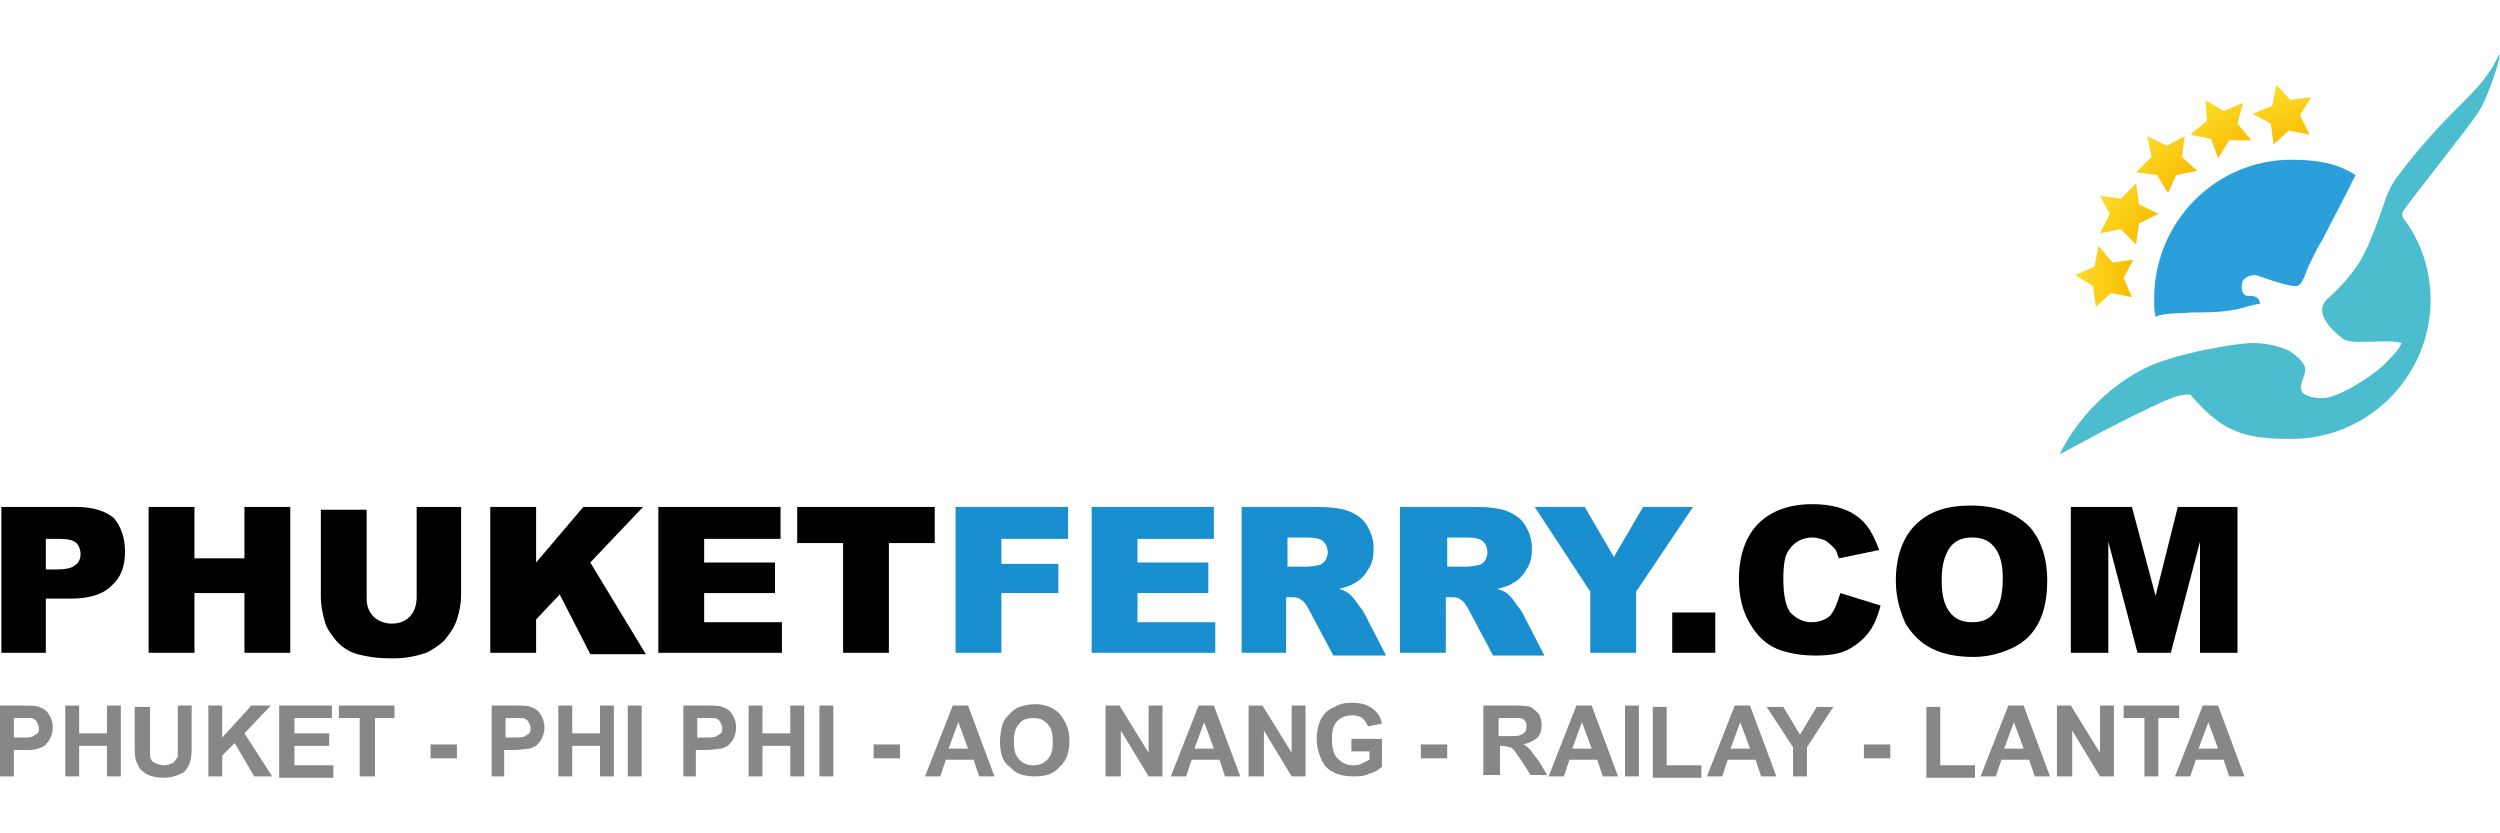 <?xml version="1.0" encoding="utf-8"?>
<!-- Generator: Adobe Illustrator 19.1.1, SVG Export Plug-In . SVG Version: 6.00 Build 0)  -->
<svg version="1.1" id="PHUK" xmlns="http://www.w3.org/2000/svg" xmlns:xlink="http://www.w3.org/1999/xlink" x="0px" y="0px"
	 viewBox="0 0 180 60" enable-background="new 0 0 180 60" xml:space="preserve">
<g id="phuket">
	<g id="logomark_1_">
		<g id="STARS_1_">
			<linearGradient id="SVGID_1_" gradientUnits="userSpaceOnUse" x1="149.411" y1="19.92" x2="153.646" y2="19.92">
				<stop  offset="0" style="stop-color:#FCDB2B"/>
				<stop  offset="0.626" style="stop-color:#FAC912"/>
				<stop  offset="1" style="stop-color:#F9BD00"/>
			</linearGradient>
			<polygon fill="url(#SVGID_1_)" points="151.1,17.7 152.1,18.9 153.6,18.7 152.9,20 153.5,21.4 152,21.1 150.9,22.1 150.7,20.6 
				149.4,19.8 150.8,19.2 			"/>
			
				<linearGradient id="SVGID_2_" gradientUnits="userSpaceOnUse" x1="315.037" y1="-53.257" x2="319.272" y2="-53.257" gradientTransform="matrix(0.842 0.54 -0.54 0.842 -142.78 -111.026)">
				<stop  offset="0" style="stop-color:#FCDB2B"/>
				<stop  offset="0.626" style="stop-color:#FAC912"/>
				<stop  offset="1" style="stop-color:#F9BD00"/>
			</linearGradient>
			<polygon fill="url(#SVGID_2_)" points="153.8,13.2 154,14.7 155.4,15.4 154,16.1 153.8,17.6 152.7,16.5 151.2,16.8 151.9,15.4 
				151.2,14.1 152.7,14.3 			"/>
			
				<linearGradient id="SVGID_3_" gradientUnits="userSpaceOnUse" x1="376.451" y1="-122.907" x2="380.686" y2="-122.907" gradientTransform="matrix(0.659 0.752 -0.752 0.659 -185.991 -192.289)">
				<stop  offset="0" style="stop-color:#FCDB2B"/>
				<stop  offset="0.626" style="stop-color:#FAC912"/>
				<stop  offset="1" style="stop-color:#F9BD00"/>
			</linearGradient>
			<polygon fill="url(#SVGID_3_)" points="157.3,9.8 157.1,11.3 158.2,12.3 156.7,12.6 156.1,13.9 155.3,12.6 153.8,12.4 
				154.9,11.3 154.6,9.8 156,10.5 			"/>
			
				<linearGradient id="SVGID_4_" gradientUnits="userSpaceOnUse" x1="397.363" y1="-159.874" x2="401.599" y2="-159.874" gradientTransform="matrix(0.564 0.826 -0.826 0.564 -197.515 -230.627)">
				<stop  offset="0" style="stop-color:#FCDB2B"/>
				<stop  offset="0.626" style="stop-color:#FAC912"/>
				<stop  offset="1" style="stop-color:#F9BD00"/>
			</linearGradient>
			<polygon fill="url(#SVGID_4_)" points="161.5,7.4 161.1,8.9 162.1,10.1 160.5,10.1 159.7,11.4 159.2,10 157.7,9.7 158.9,8.7 
				158.8,7.2 160.1,8 			"/>
			
				<linearGradient id="SVGID_5_" gradientUnits="userSpaceOnUse" x1="430.869" y1="-246.468" x2="435.104" y2="-246.468" gradientTransform="matrix(0.316 0.949 -0.949 0.316 -206.251 -324.739)">
				<stop  offset="0" style="stop-color:#FCDB2B"/>
				<stop  offset="0.626" style="stop-color:#FAC912"/>
				<stop  offset="1" style="stop-color:#F9BD00"/>
			</linearGradient>
			<polygon fill="url(#SVGID_5_)" points="166.4,7 165.6,8.3 166.3,9.7 164.8,9.4 163.7,10.4 163.5,8.9 162.2,8.2 163.6,7.6 
				163.9,6.1 164.9,7.2 			"/>
		</g>
		<path fill="#2A9FDA" d="M157.7,22.5c1.1,0,2.1,0,3.2-0.2c0.2,0,1.7-0.5,1.8-0.4c0,0,0.1-0.6-0.7-0.6c-0.8,0.1-0.6-1-0.5-1.1
			c0.2-0.3,0.6-0.4,0.9-0.4c0.1,0,2.1,0.8,2.9,0.8c0.5,0,0.7-1,0.9-1.4c0.3-0.6,0.6-1.3,1-1.9c0.6-1.2,1.3-2.5,1.9-3.7
			c0.1-0.2,0.4-0.8,0.5-1c-1.1-0.7-2.4-1.1-4.6-1.1c-5.5,0-9.9,4.5-9.9,10c0,0.5,0,0.9,0.1,1.3C155.9,22.5,156.9,22.6,157.7,22.5z"
			/>
		<path fill="#4BBDCF" d="M178.5,8c0.8-1.3,1.8-4.7,1.4-4c-0.8,1.7-1.9,2.7-3.2,4c-1.4,1.4-2.8,3-4,4.6c-0.4,0.5-0.7,1.1-0.9,1.6
			c0,0-0.9,2.8-1.6,4.1c-0.6,1.2-1.6,2.3-2.6,3.2c-1.2,1.1,0.6,2.5,1.1,2.9c0.5,0.3,1.5,0.2,2.1,0.2c0.6,0,1.5-0.1,2.1,0.1
			c-0.1,0.4-0.7,1-1.1,1.4c-0.4,0.5-2.6,2.1-4.1,2.5c-0.9,0.2-1.9-0.1-2-0.5c-0.2-0.6,0.5-1.2,0.2-1.8c-0.2-0.4-0.6-0.7-1-1
			c-0.8-0.4-1.8-0.6-2.7-0.6c-1.3,0-4.8,0.7-6.2,1.2c0,0,0,0,0,0c-3.1,0.9-6.2,3.7-7.7,6.8c-0.1,0.1,4.5-2.5,7.7-3.9
			c0.3-0.1,0.8-0.4,1.7-0.4c2.3,2.7,3.8,3.2,7.3,3.2c5.5,0,10-4.5,10-10c0-2.2-0.7-4.2-1.9-5.8c0,0-0.3-0.4,0-0.7
			C173.4,14.6,177.8,9.1,178.5,8z"/>
		<path display="none" fill="#FFFFFF" d="M155.9,25.8c1.5-0.5,4.9-1.2,6.2-1.2c0.9,0,1.9,0.2,2.7,0.6c0.4,0.2,0.8,0.5,1,1
			c0.3,0.6-0.2,1.2-0.2,1.8c0,0.4,1.8,0.5,2,0.5c1.6-0.2,3.8-2,4.1-2.5c0.3-0.4,0.9-1,1.1-1.4c-0.6-0.2-1.5-0.1-2.1-0.1
			c-0.5,0-1.6,0.2-2.1-0.2c-0.5-0.4-2.3-1.8-1.1-2.9c1-0.9,1.9-2,2.6-3.2c0.7-1.3,0.8-2.8,1.6-4c0.1-0.1-1.9-1.6-2.1-1.5
			c-0.2,0-0.5,0.8-0.6,1c-0.6,1.3-1.2,2.5-1.9,3.7c-0.3,0.6-0.6,1.3-1,1.9c-0.2,0.3-0.4,1.4-0.9,1.4c-0.8,0-2.8-0.7-2.9-0.8
			c-0.4-0.1-0.7,0.2-0.9,0.4c-0.1,0.1-0.5,1.2,0.5,1.1c0.3,0,0.7,0.6,0.7,0.6c-0.1-0.1-1.6,0.4-1.8,0.4c-1.1,0.2-2.1,0.2-3.2,0.2
			c-0.8,0-1.9,0-2.7,0.3c0,0,0.1,0.8,0.3,1.5C155.5,25.1,155.8,25.8,155.9,25.8z"/>
	</g>
	<g id="name">
		<path d="M0.1,36.5h5.4c1.2,0,2.1,0.3,2.7,0.8C8.7,37.9,9,38.7,9,39.7c0,1.1-0.3,1.9-1,2.5c-0.6,0.6-1.6,0.9-2.9,0.9H3.3V47H0.1
			V36.5z M3.3,41h0.8c0.6,0,1.1-0.1,1.3-0.3c0.3-0.2,0.4-0.5,0.4-0.8c0-0.3-0.1-0.6-0.3-0.8c-0.2-0.2-0.6-0.3-1.2-0.3H3.3V41z"/>
		<path d="M10.7,36.5H14v3.7h3.6v-3.7h3.3V47h-3.3v-4.3H14V47h-3.3V36.5z"/>
		<path d="M29.9,36.5h3.3v6.3c0,0.6-0.1,1.2-0.3,1.8c-0.2,0.6-0.5,1-0.9,1.5c-0.4,0.4-0.9,0.7-1.3,0.9c-0.6,0.2-1.4,0.4-2.3,0.4
			c-0.5,0-1.1,0-1.7-0.1c-0.6-0.1-1.1-0.2-1.5-0.4c-0.4-0.2-0.8-0.5-1.1-0.9c-0.3-0.4-0.6-0.8-0.7-1.2c-0.2-0.7-0.3-1.3-0.3-1.8
			v-6.3h3.3v6.4c0,0.6,0.2,1,0.5,1.3c0.3,0.3,0.8,0.5,1.3,0.5c0.6,0,1-0.2,1.3-0.5c0.3-0.3,0.5-0.8,0.5-1.4V36.5z"/>
		<path d="M35.3,36.5h3.3v4l3.4-4h4.3l-3.8,4l4,6.6h-4l-2.2-4.3l-1.7,1.8V47h-3.3V36.5z"/>
		<path d="M47.5,36.5h8.7v2.3h-5.5v1.7h5.1v2.2h-5.1v2.1h5.6V47h-8.9V36.5z"/>
		<path d="M57.4,36.5h9.9v2.6H64V47h-3.3v-7.9h-3.3V36.5z"/>
		<path fill="#198FCF" d="M68.8,36.5h8.1v2.3h-4.8v1.8h4.1v2.1h-4.1V47h-3.3V36.5z"/>
		<path fill="#198FCF" d="M78.7,36.5h8.7v2.3h-5.5v1.7H87v2.2h-5.1v2.1h5.6V47h-8.9V36.5z"/>
		<path fill="#198FCF" d="M89.4,47V36.5h5.4c1,0,1.8,0.1,2.3,0.3c0.5,0.2,1,0.5,1.3,1s0.5,1,0.5,1.7c0,0.6-0.1,1.1-0.4,1.5
			c-0.2,0.4-0.6,0.8-1,1c-0.3,0.2-0.7,0.3-1.1,0.4c0.4,0.1,0.7,0.3,0.8,0.4c0.1,0.1,0.3,0.3,0.5,0.6c0.2,0.3,0.4,0.5,0.5,0.7
			l1.6,3.1H96l-1.7-3.2c-0.2-0.4-0.4-0.7-0.6-0.8c-0.2-0.2-0.5-0.2-0.8-0.2h-0.3V47H89.4z M92.6,40.8H94c0.1,0,0.4,0,0.9-0.1
			c0.2,0,0.4-0.2,0.5-0.3c0.1-0.2,0.2-0.4,0.2-0.6c0-0.3-0.1-0.6-0.3-0.8c-0.2-0.2-0.6-0.3-1.2-0.3h-1.4V40.8z"/>
		<path fill="#198FCF" d="M100.8,47V36.5h5.4c1,0,1.8,0.1,2.3,0.3c0.5,0.2,1,0.5,1.3,1c0.3,0.5,0.5,1,0.5,1.7c0,0.6-0.1,1.1-0.4,1.5
			c-0.2,0.4-0.6,0.8-1,1c-0.3,0.2-0.7,0.3-1.1,0.4c0.4,0.1,0.7,0.3,0.8,0.4c0.1,0.1,0.3,0.3,0.5,0.6c0.2,0.3,0.4,0.5,0.5,0.7
			l1.6,3.1h-3.7l-1.7-3.2c-0.2-0.4-0.4-0.7-0.6-0.8c-0.2-0.2-0.5-0.2-0.8-0.2h-0.3V47H100.8z M104.1,40.8h1.4c0.1,0,0.4,0,0.9-0.1
			c0.2,0,0.4-0.2,0.5-0.3c0.1-0.2,0.2-0.4,0.2-0.6c0-0.3-0.1-0.6-0.3-0.8c-0.2-0.2-0.6-0.3-1.2-0.3h-1.4V40.8z"/>
		<path fill="#198FCF" d="M110.5,36.5h3.6l2.1,3.6l2.1-3.6h3.6l-4.1,6.1V47h-3.3v-4.4L110.5,36.5z"/>
		<path d="M120.4,44.1h3.1V47h-3.1V44.1z"/>
		<path d="M132.5,42.7l2.9,0.9c-0.2,0.8-0.5,1.5-0.9,2c-0.4,0.5-0.9,0.9-1.5,1.2c-0.6,0.3-1.4,0.4-2.3,0.4c-1.1,0-2.1-0.2-2.8-0.5
			c-0.7-0.3-1.4-0.9-1.9-1.8c-0.5-0.8-0.8-1.9-0.8-3.2c0-1.7,0.5-3.1,1.4-4c0.9-0.9,2.2-1.4,3.9-1.4c1.3,0,2.4,0.3,3.1,0.8
			c0.8,0.5,1.3,1.4,1.7,2.5l-2.9,0.6c-0.1-0.3-0.2-0.6-0.3-0.7c-0.2-0.2-0.4-0.4-0.7-0.6c-0.3-0.1-0.6-0.2-0.9-0.2
			c-0.7,0-1.3,0.3-1.7,0.9c-0.3,0.4-0.4,1.1-0.4,2.1c0,1.2,0.2,2,0.5,2.4c0.4,0.4,0.9,0.7,1.5,0.7c0.6,0,1.1-0.2,1.4-0.5
			C132.1,43.9,132.3,43.4,132.5,42.7z"/>
		<path d="M136.5,41.8c0-1.7,0.5-3.1,1.4-4c1-1,2.3-1.4,4-1.4c1.8,0,3.1,0.5,4.1,1.4c0.9,0.9,1.4,2.3,1.4,4c0,1.2-0.2,2.2-0.6,3
			c-0.4,0.8-1,1.4-1.8,1.8c-0.8,0.4-1.8,0.7-2.9,0.7c-1.2,0-2.2-0.2-3-0.6c-0.8-0.4-1.4-1-1.9-1.8C136.8,44,136.5,43,136.5,41.8z
			 M139.8,41.8c0,1.1,0.2,1.8,0.6,2.3c0.4,0.5,0.9,0.7,1.6,0.7c0.7,0,1.2-0.2,1.6-0.7c0.4-0.5,0.6-1.3,0.6-2.5c0-1-0.2-1.7-0.6-2.2
			c-0.4-0.5-0.9-0.7-1.6-0.7c-0.7,0-1.2,0.2-1.6,0.7C140,40,139.8,40.7,139.8,41.8z"/>
		<path d="M149.2,36.5h4.3l1.7,6.4l1.6-6.4h4.3V47h-2.7v-8l-2.1,8h-2.4l-2.1-8v8h-2.7V36.5z"/>
	</g>
	<g id="destinations">
		<path fill="#878787" d="M0,55.9v-5.1h1.6c0.6,0,1,0,1.2,0.1c0.3,0.1,0.5,0.2,0.7,0.5c0.2,0.3,0.3,0.6,0.3,1c0,0.3-0.1,0.6-0.2,0.8
			c-0.1,0.2-0.3,0.4-0.4,0.5c-0.2,0.1-0.4,0.2-0.5,0.2C2.5,54,2.2,54,1.7,54H1v1.9H0z M1,51.7v1.4h0.6c0.4,0,0.7,0,0.8-0.1
			s0.2-0.1,0.3-0.2c0.1-0.1,0.1-0.2,0.1-0.4c0-0.2-0.1-0.3-0.2-0.5c-0.1-0.1-0.2-0.2-0.4-0.2c-0.1,0-0.4,0-0.7,0H1z"/>
		<path fill="#878787" d="M4.7,55.9v-5.1h1v2h2v-2h1v5.1h-1v-2.2h-2v2.2H4.7z"/>
		<path fill="#878787" d="M9.8,50.9h1v2.7c0,0.4,0,0.7,0,0.8c0,0.2,0.1,0.4,0.3,0.5c0.2,0.1,0.4,0.2,0.7,0.2c0.3,0,0.5-0.1,0.7-0.2
			c0.1-0.1,0.2-0.3,0.3-0.4c0-0.2,0-0.5,0-0.9v-2.8h1v2.7c0,0.6,0,1-0.1,1.3c-0.1,0.3-0.2,0.5-0.3,0.6c-0.1,0.2-0.3,0.3-0.6,0.4
			c-0.2,0.1-0.6,0.2-1,0.2c-0.5,0-0.9-0.1-1.1-0.2c-0.3-0.1-0.4-0.3-0.6-0.4c-0.1-0.2-0.2-0.4-0.3-0.6c-0.1-0.3-0.1-0.7-0.1-1.3
			V50.9z"/>
		<path fill="#878787" d="M15,55.9v-5.1h1v2.3l2.1-2.3h1.4l-1.9,2l2,3.1h-1.3l-1.4-2.4L16,54.4v1.5H15z"/>
		<path fill="#878787" d="M20.1,55.9v-5.1h3.8v0.9h-2.7v1.1h2.5v0.9h-2.5v1.4h2.8v0.9H20.1z"/>
		<path fill="#878787" d="M25.9,55.9v-4.2h-1.5v-0.9h4v0.9H27v4.2H25.9z"/>
		<path fill="#878787" d="M31,54.6v-1h1.9v1H31z"/>
		<path fill="#878787" d="M35.4,55.9v-5.1h1.6c0.6,0,1,0,1.2,0.1c0.3,0.1,0.5,0.2,0.7,0.5c0.2,0.3,0.3,0.6,0.3,1
			c0,0.3-0.1,0.6-0.2,0.8c-0.1,0.2-0.3,0.4-0.4,0.5c-0.2,0.1-0.4,0.2-0.5,0.2c-0.2,0-0.6,0.1-1.1,0.1h-0.7v1.9H35.4z M36.4,51.7v1.4
			H37c0.4,0,0.7,0,0.8-0.1s0.2-0.1,0.3-0.2c0.1-0.1,0.1-0.2,0.1-0.4c0-0.2-0.1-0.3-0.2-0.5c-0.1-0.1-0.2-0.2-0.4-0.2
			c-0.1,0-0.4,0-0.7,0H36.4z"/>
		<path fill="#878787" d="M40.2,55.9v-5.1h1v2h2v-2h1v5.1h-1v-2.2h-2v2.2H40.2z"/>
		<path fill="#878787" d="M45.2,55.9v-5.1h1v5.1H45.2z"/>
		<path fill="#878787" d="M49.2,55.9v-5.1h1.6c0.6,0,1,0,1.2,0.1c0.3,0.1,0.5,0.2,0.7,0.5c0.2,0.3,0.3,0.6,0.3,1
			c0,0.3-0.1,0.6-0.2,0.8c-0.1,0.2-0.3,0.4-0.4,0.5c-0.2,0.1-0.4,0.2-0.5,0.2c-0.2,0-0.6,0.1-1.1,0.1h-0.7v1.9H49.2z M50.2,51.7v1.4
			h0.6c0.4,0,0.7,0,0.8-0.1c0.1-0.1,0.2-0.1,0.3-0.2c0.1-0.1,0.1-0.2,0.1-0.4c0-0.2-0.1-0.3-0.2-0.5c-0.1-0.1-0.2-0.2-0.4-0.2
			c-0.1,0-0.4,0-0.7,0H50.2z"/>
		<path fill="#878787" d="M53.9,55.9v-5.1h1v2h2v-2h1v5.1h-1v-2.2h-2v2.2H53.9z"/>
		<path fill="#878787" d="M59,55.9v-5.1h1v5.1H59z"/>
		<path fill="#878787" d="M62.9,54.6v-1h1.9v1H62.9z"/>
		<path fill="#878787" d="M71.6,55.9h-1.1l-0.4-1.2h-2l-0.4,1.2h-1.1l2-5.1h1.1L71.6,55.9z M69.7,53.9L69,52l-0.7,1.9H69.7z"/>
		<path fill="#878787" d="M72,53.4c0-0.5,0.1-1,0.2-1.3c0.1-0.3,0.3-0.5,0.5-0.7c0.2-0.2,0.4-0.4,0.7-0.5c0.3-0.1,0.7-0.2,1.1-0.2
			c0.7,0,1.3,0.2,1.8,0.7c0.4,0.5,0.7,1.1,0.7,1.9c0,0.8-0.2,1.5-0.7,1.9c-0.4,0.5-1,0.7-1.8,0.7c-0.8,0-1.4-0.2-1.8-0.7
			C72.2,54.9,72,54.2,72,53.4z M73,53.4c0,0.6,0.1,1,0.4,1.3c0.3,0.3,0.6,0.4,1,0.4c0.4,0,0.7-0.1,1-0.4c0.3-0.3,0.4-0.7,0.4-1.3
			c0-0.6-0.1-1-0.4-1.3c-0.3-0.3-0.6-0.4-1-0.4c-0.4,0-0.8,0.1-1,0.4C73.1,52.4,73,52.8,73,53.4z"/>
		<path fill="#878787" d="M79.6,55.9v-5.1h1l2.1,3.4v-3.4h1v5.1h-1l-2-3.3v3.3H79.6z"/>
		<path fill="#878787" d="M89.3,55.9h-1.1l-0.4-1.2h-2l-0.4,1.2h-1.1l2-5.1h1.1L89.3,55.9z M87.4,53.9L86.7,52l-0.7,1.9H87.4z"/>
		<path fill="#878787" d="M89.9,55.9v-5.1h1l2.1,3.4v-3.4h1v5.1h-1l-2-3.3v3.3H89.9z"/>
		<path fill="#878787" d="M97.3,54.1v-0.9h2.2v2c-0.2,0.2-0.5,0.4-0.9,0.5c-0.4,0.2-0.8,0.2-1.2,0.2c-0.5,0-1-0.1-1.4-0.3
			c-0.4-0.2-0.7-0.5-0.9-1s-0.3-0.9-0.3-1.4c0-0.5,0.1-1,0.3-1.4s0.5-0.7,1-0.9c0.3-0.2,0.7-0.3,1.2-0.3c0.6,0,1.1,0.1,1.5,0.4
			c0.4,0.3,0.6,0.6,0.7,1.1l-1,0.2c-0.1-0.2-0.2-0.4-0.4-0.6c-0.2-0.1-0.4-0.2-0.7-0.2c-0.4,0-0.8,0.1-1.1,0.4
			c-0.3,0.3-0.4,0.7-0.4,1.3c0,0.6,0.1,1.1,0.4,1.4c0.3,0.3,0.6,0.5,1.1,0.5c0.2,0,0.4,0,0.6-0.1c0.2-0.1,0.4-0.2,0.6-0.3v-0.6H97.3
			z"/>
		<path fill="#878787" d="M102.3,54.6v-1h1.9v1H102.3z"/>
		<path fill="#878787" d="M106.8,55.9v-5.1h2.2c0.5,0,0.9,0,1.2,0.1c0.2,0.1,0.4,0.3,0.6,0.5c0.1,0.2,0.2,0.5,0.2,0.8
			c0,0.4-0.1,0.7-0.3,0.9c-0.2,0.2-0.6,0.4-1,0.5c0.2,0.1,0.4,0.3,0.5,0.4c0.1,0.2,0.3,0.4,0.6,0.8l0.6,1h-1.2l-0.7-1.1
			c-0.3-0.4-0.4-0.6-0.5-0.7c-0.1-0.1-0.2-0.2-0.3-0.2c-0.1,0-0.3-0.1-0.5-0.1h-0.2v2.1H106.8z M107.8,53h0.8c0.5,0,0.8,0,0.9-0.1
			c0.1,0,0.2-0.1,0.3-0.2c0.1-0.1,0.1-0.2,0.1-0.4c0-0.2,0-0.3-0.1-0.4c-0.1-0.1-0.2-0.2-0.4-0.2c-0.1,0-0.3,0-0.7,0h-0.8V53z"/>
		<path fill="#878787" d="M116.5,55.9h-1.1l-0.4-1.2h-2l-0.4,1.2h-1.1l2-5.1h1.1L116.5,55.9z M114.6,53.9l-0.7-1.9l-0.7,1.9H114.6z"
			/>
		<path fill="#878787" d="M117,55.9v-5.1h1v5.1H117z"/>
		<path fill="#878787" d="M119,55.9v-5h1v4.2h2.5v0.9H119z"/>
		<path fill="#878787" d="M127.9,55.9h-1.1l-0.4-1.2h-2l-0.4,1.2h-1.1l2-5.1h1.1L127.9,55.9z M126,53.9l-0.7-1.9l-0.7,1.9H126z"/>
		<path fill="#878787" d="M129.1,55.9v-2.1l-1.9-2.9h1.2l1.2,2l1.2-2h1.2l-1.9,2.9v2.1H129.1z"/>
		<path fill="#878787" d="M134.2,54.6v-1h1.9v1H134.2z"/>
		<path fill="#878787" d="M138.7,55.9v-5h1v4.2h2.5v0.9H138.7z"/>
		<path fill="#878787" d="M147.6,55.9h-1.1l-0.4-1.2h-2l-0.4,1.2h-1.1l2-5.1h1.1L147.6,55.9z M145.7,53.9L145,52l-0.7,1.9H145.7z"/>
		<path fill="#878787" d="M148.1,55.9v-5.1h1l2.1,3.4v-3.4h1v5.1h-1l-2-3.3v3.3H148.1z"/>
		<path fill="#878787" d="M154.4,55.9v-4.2h-1.5v-0.9h4v0.9h-1.5v4.2H154.4z"/>
		<path fill="#878787" d="M161.6,55.9h-1.1l-0.4-1.2h-2l-0.4,1.2h-1.1l2-5.1h1.1L161.6,55.9z M159.7,53.9L159,52l-0.7,1.9H159.7z"/>
	</g>
</g>
<g>
</g>
<g>
</g>
<g>
</g>
<g>
</g>
<g>
</g>
<g>
</g>
</svg>
